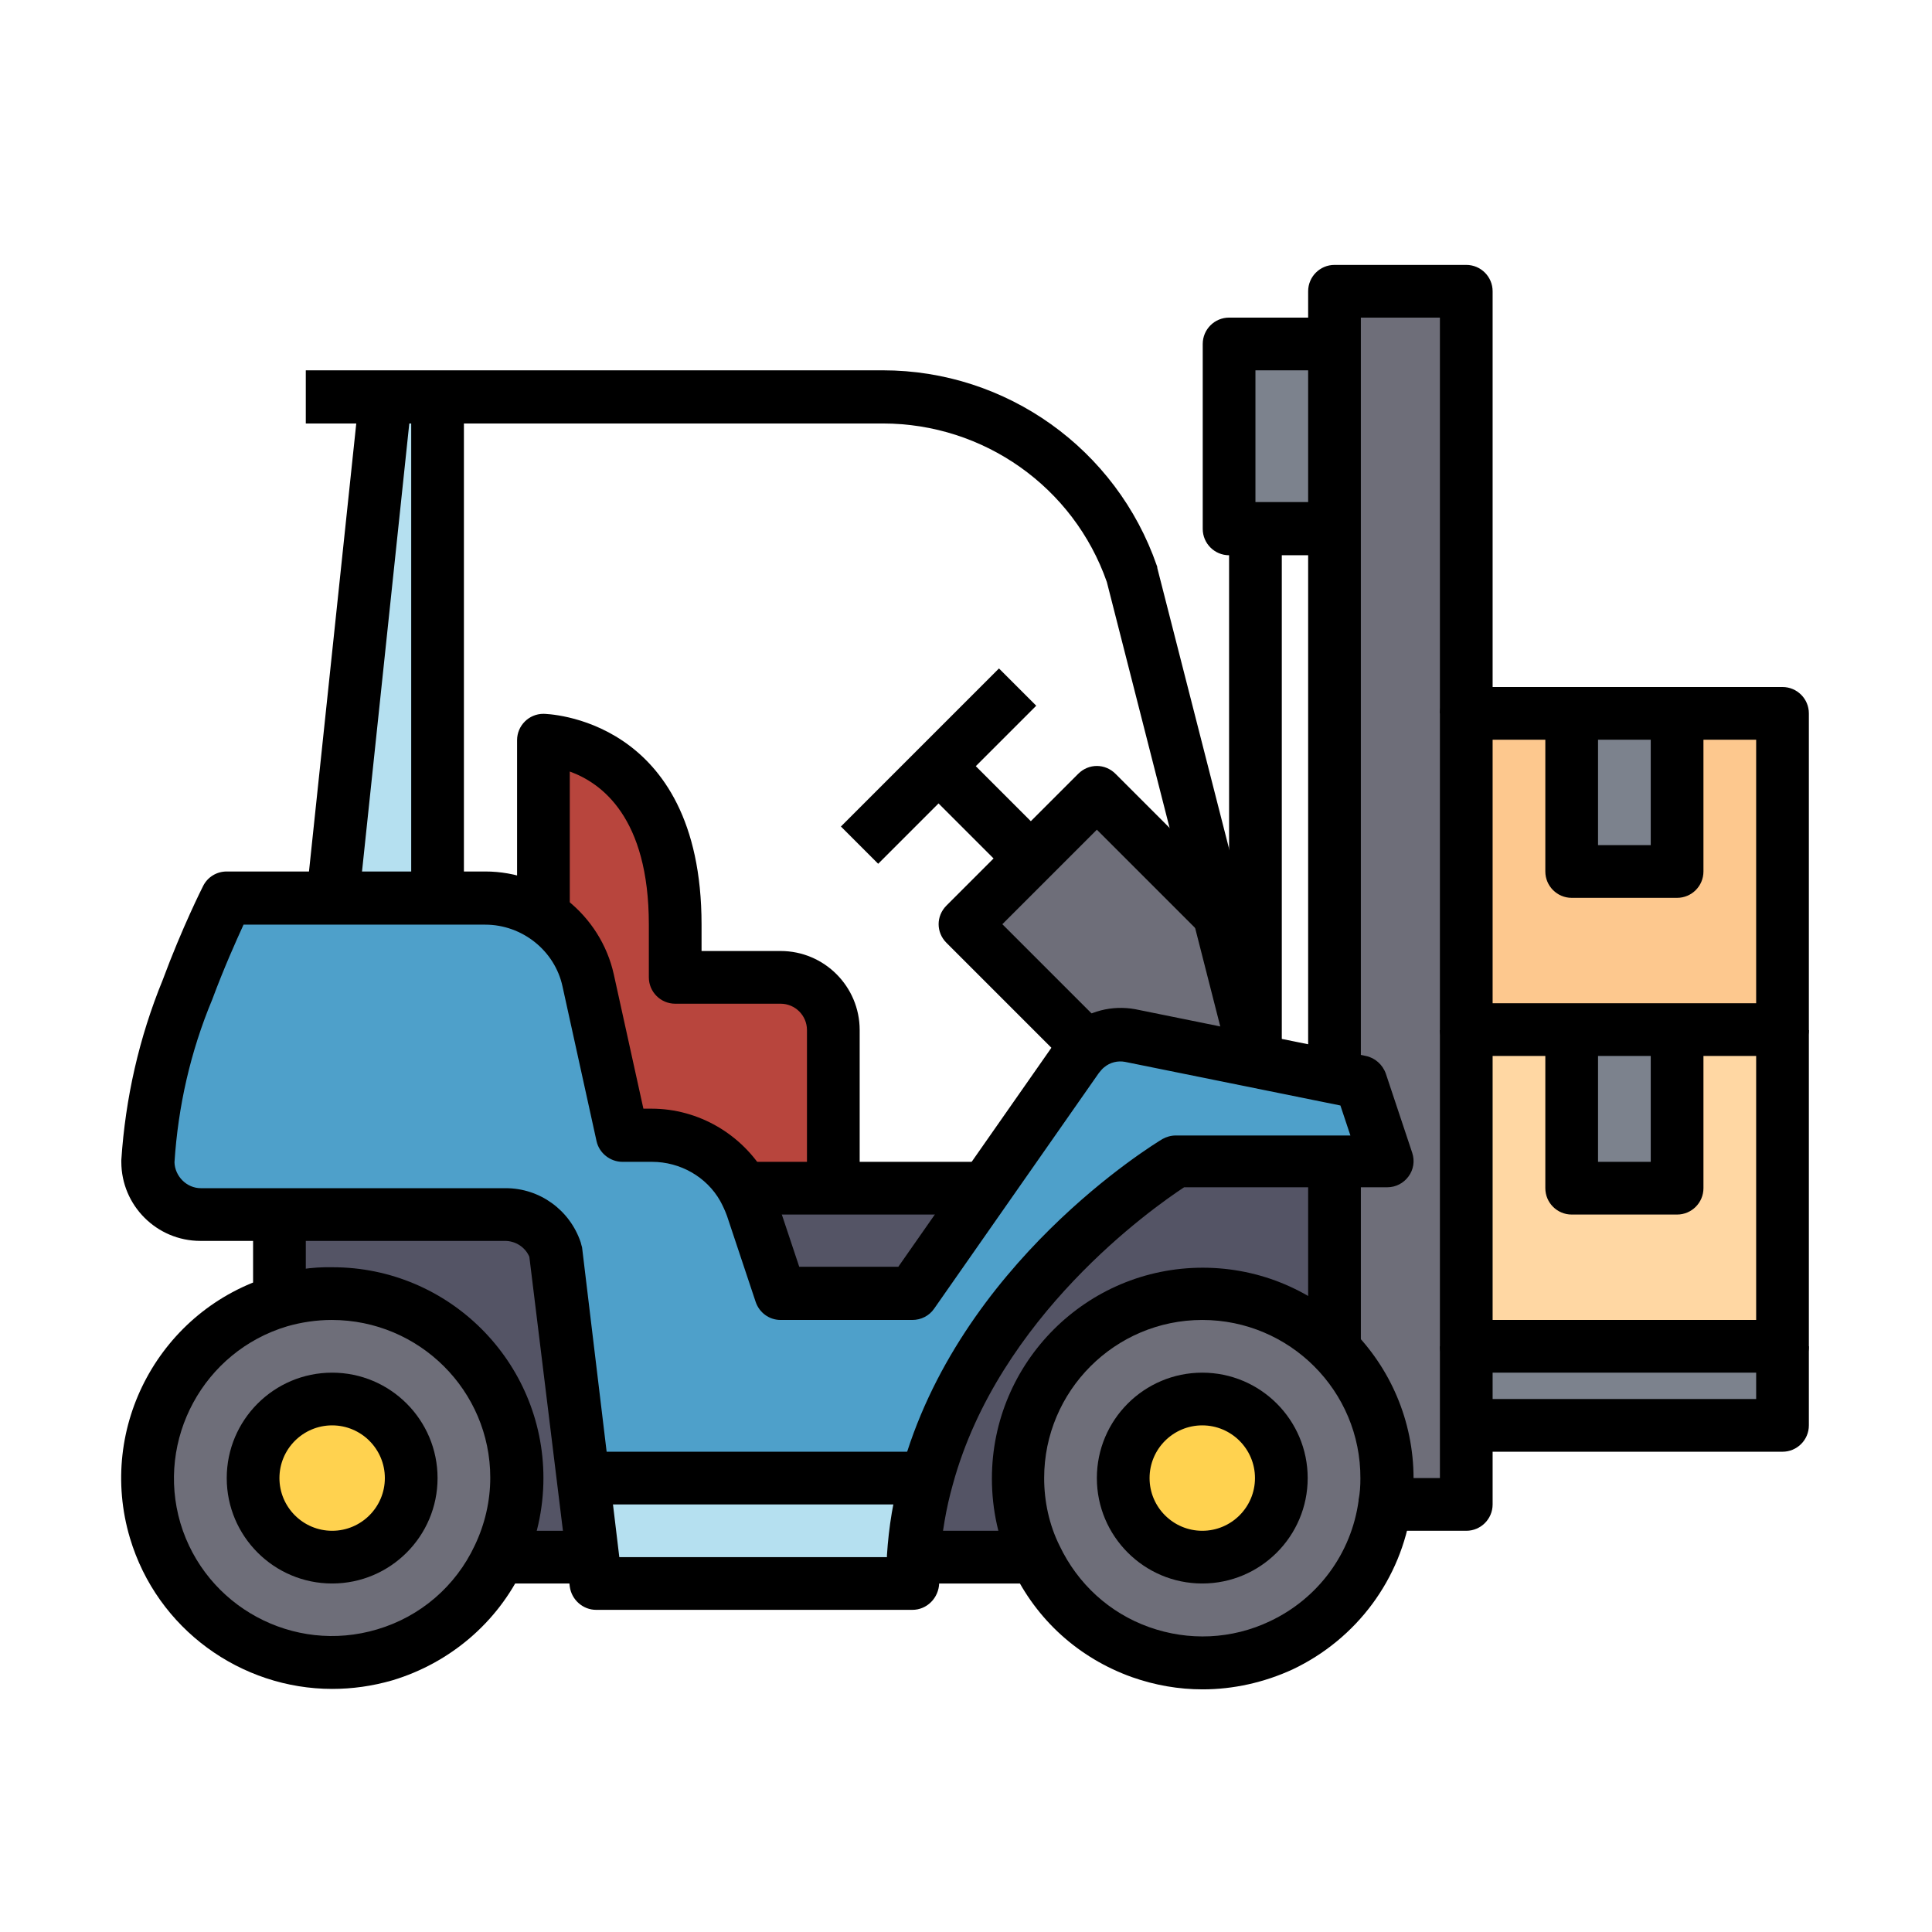 <?xml version="1.0" encoding="utf-8"?>
<!-- Generator: Adobe Illustrator 24.3.0, SVG Export Plug-In . SVG Version: 6.00 Build 0)  -->
<svg version="1.1" id="Glyph" xmlns="http://www.w3.org/2000/svg" xmlns:xlink="http://www.w3.org/1999/xlink" x="0px" y="0px"
	 viewBox="0 0 425.2 425.2" style="enable-background:new 0 0 425.2 425.2;" xml:space="preserve">
<style type="text/css">
	.st0{fill:#7C828D;}
	.st1{fill:#FFD7A3;}
	.st2{fill:#FDC88E;}
	.st3{fill:#6E6E79;}
	.st4{fill:#4EA0CA;}
	.st5{fill:#545465;}
	.st6{fill:#FFD24F;}
	.st7{fill:#B5E0F0;}
	.st8{fill:#B8453D;}
</style>
<g>
	<g>
		<rect x="322.7" y="296.3" class="st0" width="69.6" height="17.4"/>
	</g>
	<g>
		<polygon class="st1" points="392.3,226.6 392.3,296.3 322.7,296.3 322.7,226.6 345.9,226.6 345.9,261.5 369.1,261.5 369.1,226.6 
					"/>
	</g>
	<g>
		<polygon class="st2" points="392.3,157 392.3,226.6 369.1,226.6 345.9,226.6 322.7,226.6 322.7,157 345.9,157 345.9,191.8 
			369.1,191.8 369.1,157 		"/>
	</g>
	<g>
		<rect x="345.9" y="226.6" class="st0" width="23.2" height="34.8"/>
	</g>
	<g>
		<rect x="345.9" y="157" class="st0" width="23.2" height="34.8"/>
	</g>
	<g>
		<path class="st3" d="M322.7,313.7v17.4h-17.4l-0.5-0.1c0.3-1.9,0.5-3.8,0.5-5.7c0-10.8-4.3-21.1-11.9-28.7l0.3-0.3v-40.6h11.6
			l-5.8-17.4l-5.8-1.2v-173h29V313.7z"/>
	</g>
	<g>
		<path class="st4" d="M276.3,233.5l17.4,3.5l5.8,1.2l5.8,17.4h-46.4c0,0-42.8,25.7-54.8,69.6h-75.7l-6.1-50.1c-1.6-4.7-6-7.9-11-8
			H44.1c-6.4,0-11.6-5.2-11.6-11.6c0.8-13,3.8-25.7,8.7-37.7c4.4-11.6,8.7-20.3,8.7-20.3h56.8c10.9,0,20.3,7.5,22.7,18.2l7.5,34.1
			h6.5c8.3,0,16,4.4,20.1,11.6c0.8,1.4,1.4,2.8,1.9,4.3l6.3,18.9h29l16.3-23.2l20.1-28.7c0.6-0.9,1.4-1.7,2.2-2.4
			c2.6-2.1,6.1-3,9.4-2.4L276.3,233.5z"/>
	</g>
	<g>
		<path class="st3" d="M228,342.7c-2.6-5.4-4-11.4-3.9-17.4c0-22.4,18.2-40.6,40.6-40.6s40.6,18.2,40.6,40.6c0,1.9-0.1,3.8-0.5,5.7
			c-3.1,22.2-23.7,37.6-45.9,34.5C245.4,363.6,233.8,355,228,342.7z M282.1,325.3c0-9.6-7.8-17.4-17.4-17.4
			c-9.6,0-17.4,7.8-17.4,17.4s7.8,17.4,17.4,17.4C274.3,342.7,282.1,334.9,282.1,325.3z"/>
	</g>
	<g>
		<path class="st5" d="M204,325.3c12.1-44,54.8-69.6,54.8-69.6h34.8v40.6l-0.3,0.3c-15.9-15.9-41.6-15.9-57.5,0
			c-7.6,7.6-11.9,18-11.9,28.7c0,6,1.3,12,3.9,17.4H201C201.4,336.8,202.4,331,204,325.3z"/>
	</g>
	<g>
		<polygon class="st0" points="293.7,75.7 293.7,116.4 276.3,116.4 270.5,116.4 270.5,75.7 		"/>
	</g>
	<g>
		<circle class="st6" cx="264.6" cy="325.3" r="17.4"/>
	</g>
	<g>
		<path class="st3" d="M226.9,188.9l14.5-14.5l26.9,26.9l8,31.2v1.1l-27.5-5.6c-3.3-0.6-6.8,0.2-9.4,2.4l-26.9-26.9L226.9,188.9z"/>
	</g>
	<g>
		<path class="st5" d="M217.1,261.5l-16.3,23.2h-29l-6.3-18.9c-0.5-1.5-1.1-2.9-1.9-4.3H217.1z"/>
	</g>
	<g>
		<path class="st7" d="M201,342.7c-0.2,1.9-0.2,3.8-0.2,5.8h-69.6l-0.7-5.8l-2.1-17.4H204C202.4,331,201.4,336.8,201,342.7z"/>
	</g>
	<g>
		<path class="st8" d="M183.4,226.6v34.8h-19.8c-4.1-7.2-11.8-11.6-20.1-11.6H137l-7.5-34.1c-1.3-5.9-4.8-11-9.9-14.3v-38.7
			c0,0,29,0,29,40.6V215h23.2C178.2,215,183.4,220.2,183.4,226.6z"/>
	</g>
	<g>
		<path class="st5" d="M128.3,325.3l2.1,17.4h-20.7c2.6-5.4,4-11.4,3.9-17.4c0-22.4-18.2-40.6-40.6-40.6c-3.9,0-7.8,0.6-11.6,1.7
			v-19.1h49.7c5,0,9.4,3.2,11,8L128.3,325.3z"/>
	</g>
	<g>
		<path class="st3" d="M109.8,342.7c-9.6,20.2-33.9,28.8-54.1,19.2c-20.2-9.6-28.8-33.9-19.2-54.1s33.9-28.8,54.1-19.2
			c14.1,6.7,23.1,21,23.1,36.7C113.8,331.3,112.4,337.3,109.8,342.7z M90.5,325.3c0-9.6-7.8-17.4-17.4-17.4s-17.4,7.8-17.4,17.4
			s7.8,17.4,17.4,17.4S90.5,334.9,90.5,325.3z"/>
	</g>
	<g>
		<polygon class="st7" points="96.3,87.3 96.3,197.6 73.1,197.6 84.7,87.3 		"/>
	</g>
	<g>
		<circle class="st6" cx="73.1" cy="325.3" r="17.4"/>
	</g>
	<g>
		<rect x="55.7" y="267.3" width="11.6" height="23.2"/>
	</g>
	<g>
		<path d="M73.1,371.7c-20,0-38.5-13.1-44.5-33.2c-7.3-24.5,6.7-50.4,31.3-57.7c4.3-1.3,8.7-2,13.3-1.9c25.6,0,46.4,20.8,46.4,46.4
			c0,6.8-1.5,13.7-4.5,19.9c-5.6,11.9-16.1,20.8-28.7,24.6C81.9,371.1,77.5,371.7,73.1,371.7z M73,290.5c-3.3,0-6.7,0.5-9.8,1.4
			c-18.4,5.5-28.9,24.9-23.5,43.3c5.5,18.4,24.9,28.9,43.3,23.4c9.5-2.8,17.3-9.5,21.5-18.5c0,0,0,0,0,0c2.2-4.6,3.4-9.7,3.4-14.9
			C107.9,306.1,92.3,290.5,73,290.5C73.1,290.5,73.1,290.5,73,290.5z"/>
	</g>
	<g>
		<path d="M73.1,348.5c-12.8,0-23.2-10.4-23.2-23.2s10.4-23.2,23.2-23.2s23.2,10.4,23.2,23.2S85.9,348.5,73.1,348.5z M73.1,313.7
			c-6.4,0-11.6,5.2-11.6,11.6s5.2,11.6,11.6,11.6s11.6-5.2,11.6-11.6S79.5,313.7,73.1,313.7z"/>
	</g>
	<g>
		<path d="M264.7,371.8c-5.3,0-10.5-0.9-15.6-2.7c-11.7-4.2-21-12.6-26.3-23.8c-3-6.1-4.5-13-4.5-19.9c0-25.6,20.8-46.4,46.4-46.4
			s46.4,20.8,46.4,46.4c0,2.2-0.2,4.4-0.5,6.7c-2.2,15.4-12,28.6-26.1,35.3C278.2,370.3,271.4,371.8,264.7,371.8z M264.6,290.5
			c-19.2,0-34.8,15.6-34.8,34.8c0,5.1,1.1,10.3,3.4,14.9c4,8.4,11,14.8,19.7,17.9c8.7,3.1,18.2,2.7,26.6-1.3
			c10.6-5,17.9-14.9,19.5-26.5c0-0.1,0-0.1,0-0.2c0.3-1.5,0.4-3.1,0.4-4.7C299.5,306.1,283.8,290.5,264.6,290.5z"/>
	</g>
	<g>
		<path d="M264.6,348.5c-12.8,0-23.2-10.4-23.2-23.2s10.4-23.2,23.2-23.2s23.2,10.4,23.2,23.2S277.4,348.5,264.6,348.5z
			 M264.6,313.7c-6.4,0-11.6,5.2-11.6,11.6s5.2,11.6,11.6,11.6s11.6-5.2,11.6-11.6S271,313.7,264.6,313.7z"/>
	</g>
	<g>
		<path d="M200.8,354.3h-69.6c-2.9,0-5.4-2.2-5.8-5.1l-8.9-72.6c-0.9-2.1-3-3.5-5.4-3.5H44.1c-9.6,0-17.4-7.8-17.4-17.4
			c0-0.1,0-0.3,0-0.4c0.9-13.6,3.9-26.9,9.1-39.6c4.3-11.6,8.7-20.3,8.9-20.7c1-2,3-3.2,5.2-3.2h56.8c0,0,0.1,0,0.1,0
			c13.5,0,25.4,9.5,28.3,22.7l6.5,29.5h1.8c0,0,0,0,0,0c10.3,0,19.9,5.6,25.1,14.5c1,1.7,1.8,3.5,2.4,5.3l5,15h21.8l34.6-49.5
			c1-1.3,2-2.5,3.2-3.5c4.1-3.3,9.2-4.6,14.3-3.7l50.8,10.3c2,0.4,3.7,1.9,4.4,3.9l5.8,17.4c0.6,1.8,0.3,3.7-0.8,5.2
			c-1.1,1.5-2.8,2.4-4.7,2.4h-44.7c-7,4.6-40.8,28.4-50.9,65.4c-1.5,5.3-2.4,10.7-2.8,16.2c0,0.1,0,0.1,0,0.2
			c-0.1,1.6-0.2,3.2-0.2,5.3C206.6,351.7,204,354.3,200.8,354.3z M136.3,342.7h58.9c0-0.1,0-0.3,0-0.4c0.4-6.3,1.4-12.5,3.2-18.6
			c12.5-45.7,55.6-71.9,57.4-73c0.9-0.5,1.9-0.8,3-0.8h38.4l-2.2-6.6l-47.4-9.6c-1.6-0.3-3.3,0.1-4.6,1.2c-0.4,0.3-0.8,0.8-1.2,1.3
			L205.6,288c-1.1,1.6-2.9,2.5-4.8,2.5h-29c-2.5,0-4.7-1.6-5.5-4l-6.3-18.9c-0.4-1.1-0.9-2.2-1.5-3.3c-3-5.3-8.8-8.6-15-8.6
			c0,0,0,0,0,0H137c-2.7,0-5.1-1.9-5.7-4.5l-7.5-34.1c-1.7-7.9-8.9-13.6-17-13.6c0,0,0,0,0,0H53.6c-1.6,3.5-4.3,9.5-6.9,16.5
			c-4.8,11.5-7.5,23.5-8.3,35.8c0.1,3.1,2.7,5.7,5.8,5.7h67.1c7.5,0,14.1,4.8,16.5,11.9c0.1,0.4,0.2,0.8,0.3,1.1L136.3,342.7z"/>
	</g>
	<g>
		<rect x="125.4" y="319.5" width="81.3" height="11.6"/>
	</g>
	<g>
		<rect x="107.9" y="336.9" width="23.2" height="11.6"/>
	</g>
	<g>
		<polygon points="229.8,348.5 201,348.5 200.8,336.9 229.8,336.9 		"/>
	</g>
	<g>
		<rect x="287.9" y="255.7" width="11.6" height="40.6"/>
	</g>
	<g>
		<rect x="160.2" y="255.7" width="58" height="11.6"/>
	</g>
	<g>
		<rect x="90.5" y="87.3" width="11.6" height="110.3"/>
	</g>
	<g>
		<rect x="23.5" y="136.7" transform="matrix(0.105 -0.995 0.995 0.105 -71.033 206.062)" width="110.9" height="11.6"/>
	</g>
	<g>
		<path d="M270.6,233.9l-27-105.8c-7.3-20.9-27.1-34.9-49.3-34.9h-127V81.5h127c27.2,0,51.4,17.3,60.3,43c0.1,0.2,0.1,0.3,0.1,0.5
			l27.1,106L270.6,233.9z"/>
	</g>
	<g>
		<path d="M322.7,336.9h-17.4v-11.6h11.6v-29h11.6v34.8C328.5,334.3,325.9,336.9,322.7,336.9z"/>
	</g>
	<g>
		<path d="M299.5,238.2h-11.6V64.1c0-3.2,2.6-5.8,5.8-5.8h29c3.2,0,5.8,2.6,5.8,5.8V157h-11.6V69.9h-17.4V238.2z"/>
	</g>
	<g>
		<path d="M392.3,319.5h-69.6v-11.6h63.8v-11.6h11.6v17.4C398.1,316.9,395.5,319.5,392.3,319.5z"/>
	</g>
	<g>
		<path d="M293.7,122.2h-23.2c-3.2,0-5.8-2.6-5.8-5.8V75.7c0-3.2,2.6-5.8,5.8-5.8h23.2v11.6h-17.4v29h17.4V122.2z"/>
	</g>
	<g>
		<rect x="270.5" y="116.4" width="11.6" height="121.9"/>
	</g>
	<g>
		<rect x="182" y="162.8" transform="matrix(0.707 -0.707 0.707 0.707 -58.703 195.475)" width="49.2" height="11.6"/>
	</g>
	<g>
		<rect x="212.4" y="163.8" transform="matrix(0.707 -0.707 0.707 0.707 -63.51 207.09)" width="11.6" height="32.8"/>
	</g>
	<g>
		<path d="M237.3,236.5l-29-29c-2.3-2.3-2.3-5.9,0-8.2l29-29c2.3-2.3,5.9-2.3,8.2,0l29,29l-8.2,8.2l-24.9-24.9l-20.8,20.8l24.9,24.9
			L237.3,236.5z"/>
	</g>
	<g>
		<path d="M189.2,261.5h-11.6v-34.8c0-3.2-2.6-5.8-5.8-5.8h-23.2c-3.2,0-5.8-2.6-5.8-5.8v-11.6c0-23.7-10.5-31.2-17.4-33.7v33.7
			h-11.6v-40.6c0-3.2,2.6-5.8,5.8-5.8c0.3,0,34.8,0.5,34.8,46.4v5.8h17.4c9.6,0,17.4,7.8,17.4,17.4V261.5z"/>
	</g>
	<g>
		<path d="M392.3,302.1h-69.6c-3.2,0-5.8-2.6-5.8-5.8v-69.6h11.6v63.8h58v-63.8h11.6v69.6C398.1,299.5,395.5,302.1,392.3,302.1z"/>
	</g>
	<g>
		<path d="M369.1,267.3h-23.2c-3.2,0-5.8-2.6-5.8-5.8v-34.8h11.6v29h11.6v-29h11.6v34.8C374.9,264.7,372.3,267.3,369.1,267.3z"/>
	</g>
	<g>
		<path d="M392.3,232.4h-69.6c-3.2,0-5.8-2.6-5.8-5.8V157c0-3.2,2.6-5.8,5.8-5.8h69.6c3.2,0,5.8,2.6,5.8,5.8v69.6
			C398.1,229.8,395.5,232.4,392.3,232.4z M328.5,220.8h58v-58h-58V220.8z"/>
	</g>
	<g>
		<path d="M369.1,197.6h-23.2c-3.2,0-5.8-2.6-5.8-5.8V157h11.6v29h11.6v-29h11.6v34.8C374.9,195,372.3,197.6,369.1,197.6z"/>
	</g>
</g>
</svg>
